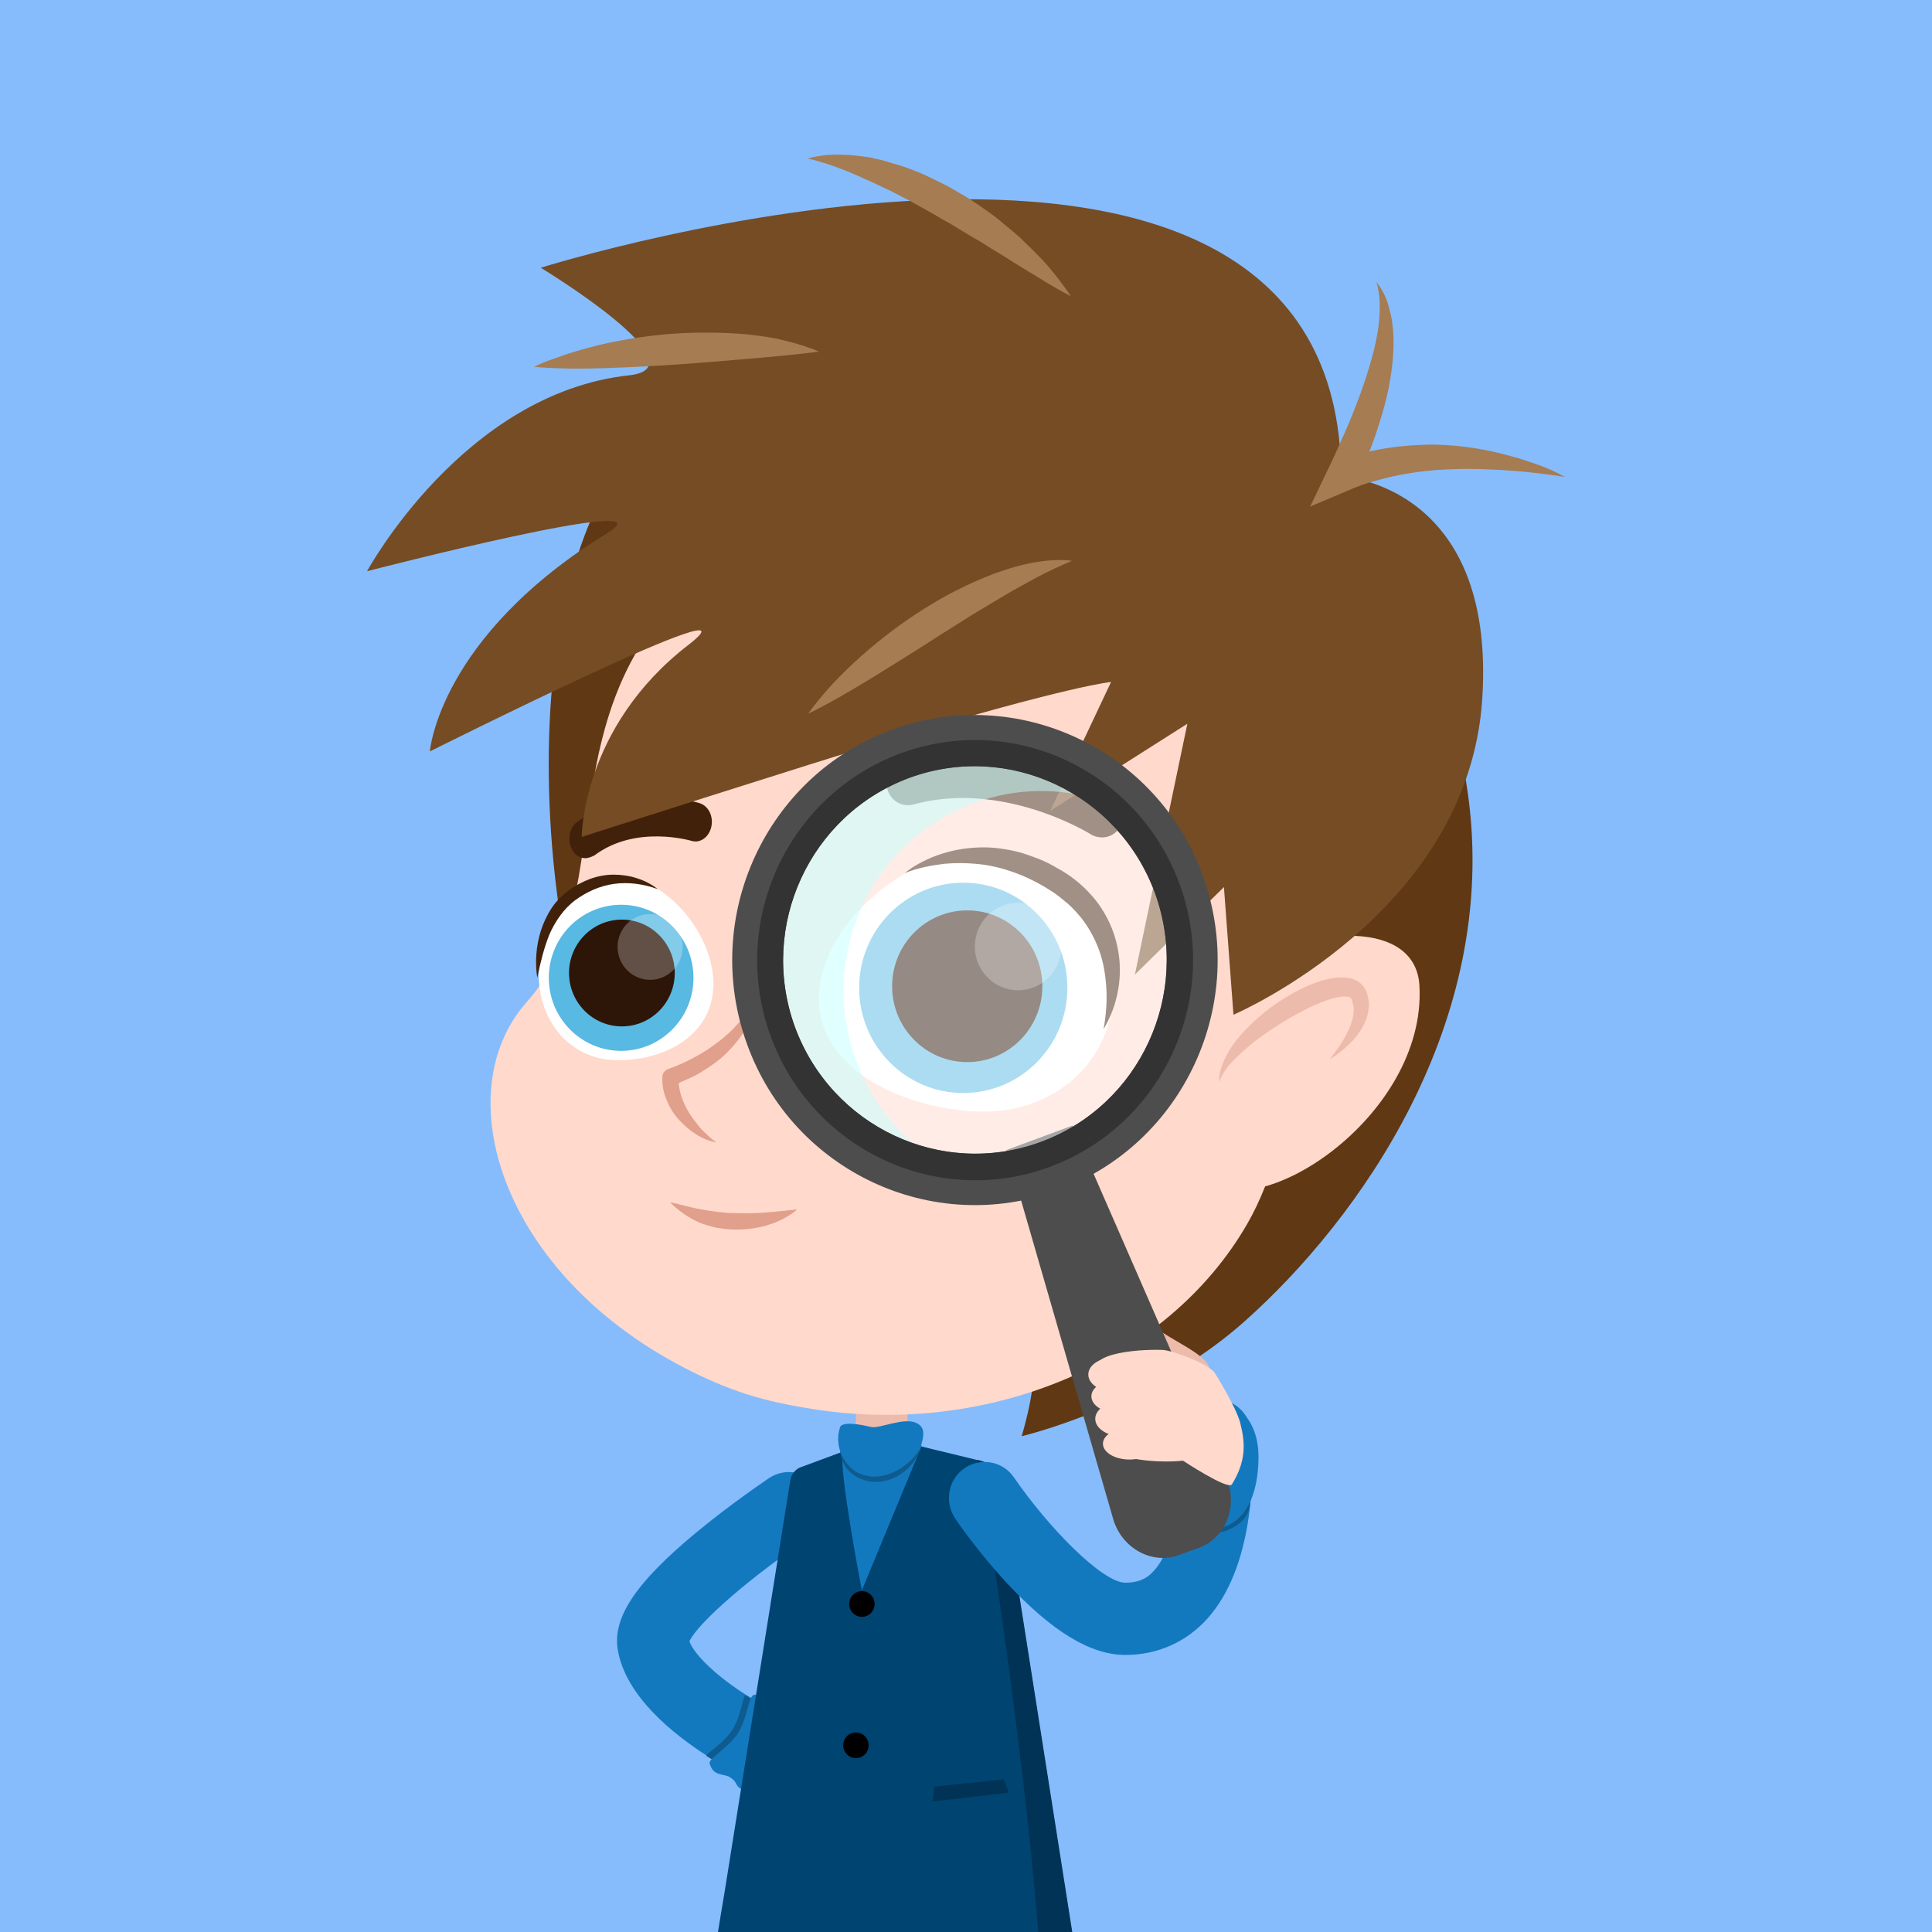 <svg width="200" height="200" viewBox="0 0 200 200" fill="none" xmlns="http://www.w3.org/2000/svg">
  <rect x="0" y="0" width="200" height="200" fill="#808080" stroke="none"/>
  <rect width="200" height="200" rx="100" fill="#86BCFC"/>
  <g clip-path="url(#clip0_660_5949)">
    <rect width="200" height="200" fill="#86BCFC"/>
    <path d="M83.705 159.229C77.904 163.093 72.309 167.913 71.363 169.908C71.939 171.445 74.448 173.689 77.205 175.434C78.069 175.974 78.933 176.473 79.755 176.889C80.784 177.429 81.483 178.343 81.73 179.423C81.895 180.254 81.812 181.127 81.442 181.916C80.949 182.872 80.126 183.537 79.18 183.828C78.933 183.911 78.645 183.952 78.357 183.994C77.74 184.035 77.081 183.911 76.464 183.62C75.888 183.329 74.654 182.706 73.173 181.75C69.676 179.506 64.78 175.6 63.957 170.822C63.381 167.456 65.808 163.841 72.021 158.689C75.724 155.614 79.468 153.121 79.632 152.996C81.36 151.874 83.623 152.332 84.775 154.077C85.885 155.78 85.392 158.107 83.705 159.229Z" fill="#1379BF"/>
    <path d="M81.651 179.423C81.116 180.836 80.17 182.623 79.1 183.828C78.853 183.911 78.566 183.952 78.278 183.994C77.66 184.035 77.002 183.911 76.385 183.62C75.809 183.329 74.575 182.706 73.094 181.75C73.711 181.085 75.233 180.13 75.933 178.883C76.673 177.512 76.838 176.099 77.126 175.476C77.99 176.016 78.853 176.515 79.676 176.93C80.746 177.429 81.445 178.343 81.651 179.423Z" fill="#0E5B8F"/>
    <path d="M77.078 185.365C78.93 186.154 81.275 182.207 82.262 179.672C82.756 178.342 83.167 176.846 81.069 176.639C79.917 176.514 78.847 175.392 78.107 175.434C77.49 175.475 77.49 177.387 76.543 179.173C75.68 180.794 73.334 181.999 73.458 182.539C73.828 183.91 74.857 183.578 75.515 183.952C76.543 184.575 75.885 184.866 77.078 185.365Z" fill="#1379BF"/>
    <path d="M96.129 150.877C94.401 152.581 89.999 157.983 87.983 157.567C86.708 157.276 87.572 151.667 87.078 150.877C89.835 149.298 93.085 148.924 96.129 150.877Z" fill="#FFE1D9"/>
    <path d="M91.646 152.04H90.947C89.671 152.04 88.602 151.001 88.602 149.672V143.854H93.95V149.672C93.991 151.001 92.921 152.04 91.646 152.04Z" fill="#EDBBAB"/>
    <path d="M72.766 210.338L84.985 211.709L87.083 211.958L87.576 212L88.358 206.765L89.716 211.709L89.757 211.917L92.02 211.751L107.654 210.504L112.549 210.13L103.663 153.62C103.457 152.456 102.593 151.501 101.441 151.21L101.112 151.127L94.941 149.631L91.526 149.839L88.852 150.005L87.741 150.088L82.927 151.875C82.886 151.875 82.845 151.916 82.804 151.916C82.269 152.166 81.94 152.623 81.817 153.204L74.987 196.003L74.617 198.205L74.123 201.238L72.766 210.338Z" fill="#004472"/>
    <path d="M101.195 151.126C105.392 176.099 108.642 205.891 107.696 210.503L112.591 210.129L103.705 153.619C103.499 152.456 102.635 151.5 101.483 151.209L101.195 151.126Z" fill="#003356"/>
    <path d="M56.805 79.117C56.805 109.948 70.71 144.021 97 144.021C100.415 144.021 104.282 139.45 106.421 140.655C107.943 141.528 105.763 148.675 105.763 148.675C105.763 148.675 119.052 145.558 128.926 136.708C140.61 126.278 155.256 105.959 151.965 82.233C147.727 51.693 123.289 32.413 97 32.413C70.71 32.413 56.805 48.286 56.805 79.117Z" fill="#603813"/>
    <path d="M82.477 53.272C53.102 67.233 65.979 90.918 54.542 103.716C46.231 113.023 51.703 131.68 70.875 141.611C75.647 144.063 79.062 145.06 84.04 145.849C102.389 148.799 120.862 140.988 129.09 126.736C139.91 108.079 134.356 59.962 105.845 50.737C92.351 46.416 82.477 53.272 82.477 53.272Z" fill="#FFD9CC"/>
    <path d="M113.873 86.679C113.544 86.638 113.174 86.555 112.886 86.347C112.804 86.305 103.876 80.737 94.578 83.272C93.385 83.605 92.192 82.898 91.863 81.693C91.534 80.488 92.233 79.283 93.426 78.951C104.616 75.876 114.778 82.317 115.231 82.566C116.259 83.231 116.547 84.602 115.93 85.641C115.478 86.389 114.655 86.763 113.873 86.679Z" fill="#42210B"/>
    <path d="M115.311 102.719C114.941 110.406 108.647 115.434 100.994 115.06C93.383 114.686 84.414 110.614 84.784 102.926C85.155 95.239 94.494 87.76 102.146 88.093C109.757 88.466 115.641 95.032 115.311 102.719Z" fill="white"/>
    <path d="M99.717 113.148C105.67 113.148 110.496 108.274 110.496 102.262C110.496 96.249 105.67 91.375 99.717 91.375C93.763 91.375 88.938 96.249 88.938 102.262C88.938 108.274 93.763 113.148 99.717 113.148Z" fill="#58B9E2"/>
    <path d="M100.127 109.949C104.422 109.949 107.903 106.432 107.903 102.095C107.903 97.758 104.422 94.242 100.127 94.242C95.833 94.242 92.352 97.758 92.352 102.095C92.352 106.432 95.833 109.949 100.127 109.949Z" fill="#2D1508"/>
    <path d="M114.243 106.541C114.489 105.129 114.613 103.716 114.531 102.345C114.448 100.974 114.243 99.644 113.79 98.397C113.337 97.151 112.72 96.029 111.939 95.032C111.527 94.533 111.116 94.076 110.622 93.619C110.128 93.203 109.635 92.788 109.1 92.414C106.919 90.96 104.41 89.879 101.777 89.505C100.46 89.339 99.103 89.297 97.745 89.422C96.387 89.588 95.029 89.838 93.672 90.378C94.207 89.921 94.824 89.547 95.482 89.214C96.14 88.882 96.799 88.591 97.498 88.383C98.897 87.926 100.378 87.719 101.9 87.719C102.641 87.719 103.381 87.802 104.122 87.926C104.862 88.051 105.603 88.217 106.302 88.466C107.002 88.716 107.742 88.965 108.4 89.297C108.73 89.464 109.059 89.63 109.388 89.838C109.717 90.004 110.046 90.212 110.375 90.419C111.651 91.25 112.803 92.331 113.749 93.619C114.654 94.907 115.312 96.361 115.641 97.857C116.341 100.932 115.724 104.048 114.243 106.541Z" fill="#42210B"/>
    <g opacity="0.5">
      <path opacity="0.5" d="M105.398 102.511C107.875 102.511 109.883 100.483 109.883 97.982C109.883 95.48 107.875 93.453 105.398 93.453C102.922 93.453 100.914 95.48 100.914 97.982C100.914 100.483 102.922 102.511 105.398 102.511Z" fill="white"/>
    </g>
    <path d="M60.591 88.84C60.015 88.84 59.48 88.508 59.193 87.885C58.699 86.929 58.946 85.682 59.727 85.101C65.281 80.945 72.152 83.065 72.44 83.148C73.345 83.439 73.88 84.519 73.633 85.599C73.386 86.68 72.481 87.303 71.617 87.053C71.576 87.053 65.858 85.308 61.538 88.549C61.209 88.716 60.879 88.84 60.591 88.84Z" fill="#42210B"/>
    <path d="M55.778 100.226C55.531 105.627 58.946 109.533 63.513 109.741C68.038 109.949 73.592 107.663 73.839 102.22C74.086 96.818 68.985 91.001 64.459 90.752C59.934 90.586 56.066 94.824 55.778 100.226Z" fill="white"/>
    <path d="M64.3 108.785C68.436 108.785 71.788 105.399 71.788 101.223C71.788 97.046 68.436 93.66 64.3 93.66C60.165 93.66 56.812 97.046 56.812 101.223C56.812 105.399 60.165 108.785 64.3 108.785Z" fill="#58B9E2"/>
    <path d="M64.378 106.251C67.4 106.251 69.85 103.776 69.85 100.724C69.85 97.672 67.4 95.198 64.378 95.198C61.356 95.198 58.906 97.672 58.906 100.724C58.906 103.776 61.356 106.251 64.378 106.251Z" fill="#2D1508"/>
    <path d="M55.616 101.223C55.369 99.644 55.492 97.94 55.986 96.361C56.233 95.572 56.603 94.782 57.056 94.076C57.508 93.37 58.125 92.746 58.825 92.206C59.524 91.707 60.265 91.292 61.046 91.001C61.828 90.71 62.692 90.544 63.515 90.544C64.338 90.544 65.202 90.669 65.942 90.918C66.724 91.167 67.464 91.541 68.082 92.04C66.6 91.5 65.037 91.292 63.556 91.5C62.075 91.707 60.717 92.331 59.524 93.203C58.372 94.076 57.508 95.322 56.891 96.694C56.315 98.106 55.945 99.644 55.616 101.223Z" fill="#42210B"/>
    <g opacity="0.5">
      <path opacity="0.5" d="M67.303 101.431C69.166 101.431 70.677 99.905 70.677 98.023C70.677 96.142 69.166 94.616 67.303 94.616C65.44 94.616 63.93 96.142 63.93 98.023C63.93 99.905 65.44 101.431 67.303 101.431Z" fill="white"/>
    </g>
    <path d="M78.282 103.259C76.595 109.367 69.436 111.528 69.436 111.528C69.272 114.769 72.275 117.553 74.167 118.259" fill="#FFD9CC"/>
    <path d="M78.278 103.259C78.155 104.339 77.826 105.378 77.291 106.334C76.756 107.29 76.056 108.162 75.275 108.952C74.493 109.741 73.588 110.364 72.642 110.946C72.189 111.237 71.695 111.486 71.202 111.694C70.955 111.819 70.708 111.902 70.461 112.026C70.214 112.151 69.968 112.234 69.68 112.317L70.255 111.569C70.255 111.86 70.255 112.193 70.297 112.484C70.338 112.774 70.42 113.107 70.502 113.398C70.708 114.021 70.955 114.603 71.325 115.184C71.695 115.766 72.107 116.306 72.559 116.846C73.053 117.345 73.547 117.844 74.164 118.259C73.423 118.135 72.724 117.844 72.066 117.428C71.407 117.013 70.832 116.514 70.297 115.932C69.762 115.351 69.35 114.686 69.021 113.896C68.692 113.148 68.528 112.317 68.569 111.445C68.569 111.112 68.816 110.821 69.104 110.697C69.309 110.614 69.556 110.531 69.762 110.447C70.009 110.364 70.214 110.24 70.461 110.157C70.914 109.949 71.366 109.741 71.819 109.492C72.683 109.035 73.547 108.495 74.329 107.871C74.74 107.58 75.11 107.248 75.481 106.916C75.851 106.583 76.18 106.209 76.509 105.835C76.838 105.461 77.126 105.046 77.414 104.589L77.62 104.256L77.826 103.924C78.031 103.716 78.114 103.467 78.278 103.259Z" fill="#E0A08B"/>
    <path d="M124.314 121.957C105.266 103.882 146.202 88.466 146.942 102.054C147.683 115.641 129.91 127.234 124.314 121.957Z" fill="#FFD9CC"/>
    <path d="M126.205 111.984C126.164 110.821 126.699 109.699 127.275 108.702C127.892 107.705 128.674 106.832 129.497 106.042C131.142 104.422 133.076 103.134 135.174 102.137C136.244 101.68 137.355 101.264 138.671 101.181C139 101.181 139.371 101.181 139.741 101.264C140.111 101.347 140.564 101.513 140.893 101.846C141.099 102.012 141.222 102.22 141.345 102.427C141.469 102.635 141.469 102.76 141.551 102.968C141.675 103.3 141.675 103.674 141.716 104.006C141.675 105.419 141.016 106.541 140.276 107.455C139.494 108.328 138.63 109.076 137.643 109.657C138.342 108.785 139 107.871 139.453 106.915C139.947 106.001 140.235 104.962 140.111 104.131C140.029 103.923 140.029 103.716 139.947 103.549C139.905 103.466 139.864 103.342 139.823 103.3C139.782 103.3 139.782 103.258 139.741 103.258C139.659 103.175 139.288 103.134 138.836 103.175C137.931 103.3 136.943 103.674 135.997 104.09C134.104 104.962 132.253 106.084 130.525 107.331C129.661 107.954 128.838 108.66 128.057 109.408C127.275 110.115 126.617 110.946 126.205 111.984Z" fill="#EDBBAB"/>
    <path d="M138.838 49.324C138.673 1.706 55.979 27.717 55.979 27.717C55.979 27.717 73.011 38.022 65.112 38.853C47.956 40.723 38 59.13 38 59.13C38 59.13 69.802 50.903 62.932 55.142C45.406 65.903 44.5 77.787 44.5 77.787C44.5 77.787 79.923 60.045 71.242 66.776C60.216 75.294 60.216 86.638 60.216 86.638C60.216 86.638 84.737 78.784 92.224 76.541C110.903 70.931 115.017 70.599 115.017 70.599L108.722 83.937L122.916 74.92L117.485 100.89L126.701 91.832L127.688 105.045C127.688 105.045 152.003 94.657 153.443 72.344C154.883 50.031 138.838 49.324 138.838 49.324Z" fill="#754C24"/>
    <path d="M110.861 30.668C109.667 30.044 108.516 29.379 107.405 28.673C106.294 28.008 105.183 27.343 104.113 26.637C103.579 26.305 103.003 25.972 102.468 25.64C101.933 25.307 101.398 24.933 100.822 24.642C100.287 24.31 99.711 23.978 99.176 23.645L98.765 23.396C98.642 23.313 98.477 23.23 98.354 23.147L97.531 22.69C96.461 22.025 95.309 21.443 94.24 20.82C93.663 20.529 93.129 20.238 92.553 19.947C92.265 19.781 91.977 19.656 91.689 19.532L90.825 19.116C90.249 18.825 89.673 18.617 89.097 18.327C88.809 18.202 88.521 18.077 88.233 17.953C87.945 17.828 87.657 17.703 87.328 17.579C86.135 17.122 84.942 16.706 83.625 16.415C84.283 16.207 84.942 16.124 85.641 16.041C85.97 16.041 86.299 16 86.669 16C86.999 16 87.328 16.041 87.698 16.041C88.027 16.041 88.356 16.083 88.727 16.124C89.056 16.166 89.385 16.207 89.755 16.249C90.084 16.291 90.413 16.374 90.743 16.457C91.072 16.54 91.401 16.581 91.73 16.706C92.388 16.914 93.046 17.08 93.663 17.288C94.281 17.537 94.939 17.745 95.556 18.036C96.79 18.617 97.983 19.158 99.135 19.864C100.328 20.529 101.398 21.277 102.509 22.066C103.044 22.44 103.579 22.897 104.072 23.313C104.607 23.728 105.101 24.186 105.594 24.601C106.541 25.515 107.528 26.471 108.392 27.427C109.297 28.507 110.12 29.546 110.861 30.668Z" fill="#A67C52"/>
    <path d="M142.496 29.214C143.072 29.92 143.483 30.751 143.73 31.624C143.853 32.081 143.977 32.538 144.059 32.995C144.141 33.452 144.182 33.909 144.224 34.366C144.347 36.195 144.141 38.064 143.812 39.851C143.483 41.638 142.948 43.383 142.372 45.087C142.084 45.918 141.755 46.79 141.385 47.621C141.22 48.037 141.015 48.452 140.85 48.868C140.644 49.283 140.48 49.657 140.233 50.114L138.217 47.912C140.151 47.081 142.208 46.541 144.265 46.292C144.512 46.25 144.758 46.209 145.046 46.209C145.293 46.167 145.54 46.167 145.828 46.125C146.363 46.084 146.857 46.084 147.35 46.042C148.379 46.001 149.407 46.042 150.395 46.125C152.411 46.292 154.427 46.666 156.36 47.206C157.348 47.455 158.294 47.788 159.24 48.12C160.186 48.452 161.092 48.868 161.997 49.367C160.022 49.076 158.088 48.826 156.155 48.702C154.221 48.577 152.287 48.494 150.395 48.577C148.502 48.618 146.61 48.826 144.758 49.2C143.853 49.367 142.948 49.616 142.043 49.865C141.179 50.114 140.315 50.447 139.451 50.821L135.625 52.441L137.435 48.66L137.97 47.538C138.135 47.164 138.34 46.749 138.505 46.375C138.834 45.585 139.204 44.837 139.533 44.048C140.192 42.469 140.809 40.89 141.344 39.269C141.878 37.649 142.331 36.028 142.619 34.366C142.866 32.621 142.989 30.918 142.496 29.214Z" fill="#A67C52"/>
    <path d="M84.78 36.402C82.229 36.734 79.802 36.942 77.374 37.15C74.947 37.358 72.519 37.565 70.092 37.731C67.665 37.898 65.196 38.022 62.769 38.105C60.3 38.189 57.832 38.189 55.281 37.981C55.857 37.69 56.433 37.441 57.05 37.233C57.626 37.025 58.243 36.817 58.819 36.61C60.013 36.236 61.247 35.903 62.44 35.612C64.908 35.072 67.377 34.698 69.886 34.532C72.396 34.366 74.906 34.407 77.415 34.615C78.691 34.781 79.925 34.906 81.159 35.238C82.393 35.529 83.628 35.903 84.78 36.402Z" fill="#A67C52"/>
    <path d="M110.982 58.05C109.707 58.59 108.555 59.131 107.362 59.754C106.21 60.377 105.058 61.001 103.947 61.665C102.836 62.33 101.725 62.995 100.614 63.66L97.323 65.737C95.142 67.15 92.921 68.521 90.658 69.934C88.395 71.305 86.132 72.677 83.664 73.882C84.446 72.76 85.351 71.721 86.256 70.724C87.202 69.726 88.148 68.812 89.177 67.898C91.193 66.111 93.332 64.491 95.636 63.036C96.788 62.33 97.94 61.624 99.174 61.042C100.367 60.419 101.643 59.879 102.918 59.38C104.194 58.923 105.51 58.507 106.868 58.258C108.225 58.009 109.624 57.884 110.982 58.05Z" fill="#A67C52"/>
    <path d="M69.352 124.45C75.934 128.398 82.476 125.198 82.476 125.198L69.352 124.45Z" fill="#FFD9CC"/>
    <path d="M69.352 124.45C70.504 124.7 71.573 125.032 72.643 125.198C73.178 125.323 73.713 125.365 74.247 125.448L75.07 125.531C75.317 125.572 75.605 125.572 75.893 125.572C76.963 125.614 78.032 125.614 79.143 125.531C80.254 125.448 81.324 125.323 82.517 125.198C82.311 125.406 82.064 125.572 81.817 125.739C81.571 125.905 81.324 126.029 81.036 126.196C80.789 126.32 80.501 126.445 80.213 126.57C79.925 126.653 79.637 126.777 79.349 126.86C78.197 127.193 77.004 127.318 75.811 127.276C75.194 127.276 74.618 127.151 74.042 127.068C73.466 126.902 72.89 126.777 72.314 126.528C71.162 125.988 70.174 125.281 69.352 124.45Z" fill="#E0A08B"/>
    <path d="M87.244 150.254C86.791 152.082 89.219 164.631 89.219 164.631L95.431 149.631L87.244 150.254Z" fill="#1379BF"/>
    <path d="M87.166 148.592C86.878 149.465 86.796 150.836 87.578 151.916C88.359 152.997 89.717 153.412 90.581 153.412C93.049 153.412 94.736 151.542 95.106 150.337C95.477 149.132 95.353 148.551 94.654 148.218C93.379 147.636 91.116 148.634 90.293 148.426C89.347 148.177 87.372 147.969 87.166 148.592Z" fill="#0E5B8F"/>
    <path d="M86.958 147.761C86.629 148.717 86.67 150.088 87.493 151.252C88.316 152.415 89.18 152.706 90.085 152.831C92.512 153.121 94.939 150.961 95.351 149.631C95.762 148.301 95.639 147.678 94.857 147.304C93.541 146.681 91.031 147.927 90.167 147.72C89.138 147.47 87.164 147.096 86.958 147.761Z" fill="#1379BF"/>
    <path d="M89.223 167.373C89.95 167.373 90.539 166.778 90.539 166.044C90.539 165.309 89.95 164.714 89.223 164.714C88.496 164.714 87.906 165.309 87.906 166.044C87.906 166.778 88.496 167.373 89.223 167.373Z" fill="black"/>
    <path d="M88.606 181.999C89.333 181.999 89.922 181.404 89.922 180.67C89.922 179.935 89.333 179.34 88.606 179.34C87.879 179.34 87.289 179.935 87.289 180.67C87.289 181.404 87.879 181.999 88.606 181.999Z" fill="black"/>
    <path d="M96.711 184.949L96.547 186.487L104.446 185.572L103.911 184.201L96.711 184.949Z" fill="#003356"/>
    <path d="M129.166 157.691C128.59 161.182 127.397 164.88 124.97 167.581C122.789 169.991 119.827 171.32 116.495 171.32C112.874 171.32 108.884 168.869 104.235 163.883C101.19 160.6 98.969 157.359 98.886 157.193C97.734 155.489 98.146 153.162 99.832 151.999C101.519 150.835 103.823 151.251 104.975 152.954C106.744 155.531 109.007 158.231 111.146 160.309C113.286 162.387 115.302 163.841 116.495 163.841C117.77 163.841 118.716 163.467 119.498 162.553C120.568 161.348 121.226 159.478 121.637 157.484C122.337 154.159 122.254 150.461 122.131 148.882C122.131 148.841 122.131 148.799 122.131 148.758C122.049 146.763 123.489 145.018 125.505 144.852C127.521 144.644 129.331 146.181 129.537 148.218V148.259C129.578 149.049 129.907 153.162 129.166 157.691Z" fill="#1379BF"/>
    <path d="M129.413 155.572C129.331 157.982 126.368 158.813 125.422 158.73C124.106 158.605 122.583 158.48 121.637 157.483C121.39 157.234 121.185 156.984 121.102 156.694C120.609 155.447 121.02 150.336 121.02 150.336L122.09 148.716L123.694 146.306L128.096 146.804C128.59 147.137 129.084 147.594 129.495 148.217C129.577 149.048 130.153 151.084 129.413 155.572Z" fill="#0E5B8F"/>
    <path d="M127.807 145.558C129.124 146.389 130.399 148.176 130.276 151.251C130.07 157.151 127.108 158.315 125.462 158.19C123.817 158.065 121.266 156.736 120.813 155.489C120.32 154.243 120.731 149.132 120.731 149.132L123.405 145.101L127.807 145.558Z" fill="#1379BF"/>
    <path d="M119.46 137.29C121.558 139.118 127.318 140.988 124.397 142.983C121.517 144.977 118.966 143.066 118.678 142.941C118.431 142.816 116.333 139.326 116.621 139.16C116.95 139.035 119.46 137.29 119.46 137.29Z" fill="#EDBBAB"/>
    <path d="M124.108 160.226L122.051 160.974C119.253 162.013 116.085 160.268 115.221 157.193L104.195 119.048L111.025 116.514L126.905 152.871C128.222 155.822 126.947 159.187 124.108 160.226Z" fill="#4D4D4D"/>
    <path opacity="0.5" d="M101.317 119.797C112.632 119.797 121.805 110.532 121.805 99.104C121.805 87.676 112.632 78.411 101.317 78.411C90.001 78.411 80.828 87.676 80.828 99.104C80.828 110.532 90.001 119.797 101.317 119.797Z" fill="white"/>
    <path opacity="0.5" d="M113.825 82.816C109.711 81.527 105.144 81.527 100.783 83.148C90.169 87.054 84.697 98.938 88.564 109.658C89.922 113.398 92.185 116.472 95.065 118.758C89.181 116.929 84.162 112.4 81.858 106.084C77.991 95.364 83.463 83.48 94.077 79.574C101.03 77.04 108.436 78.494 113.825 82.816Z" fill="#C2FFFF"/>
    <path d="M92.306 75.545C79.305 80.323 72.558 94.908 77.33 108.08C82.061 121.21 96.502 128.025 109.544 123.205C122.545 118.426 129.292 103.841 124.519 90.67C119.788 77.581 105.348 70.766 92.306 75.545ZM107.734 118.218C97.448 122 86.052 116.639 82.267 106.251C78.523 95.864 83.831 84.354 94.116 80.531C104.401 76.75 115.797 82.11 119.582 92.498C123.326 102.927 118.019 114.437 107.734 118.218Z" fill="#4D4D4D"/>
    <path d="M93.211 77.995C81.526 82.317 75.479 95.405 79.757 107.206C84.036 119.007 96.996 125.115 108.68 120.794C120.364 116.472 126.412 103.383 122.133 91.583C117.854 79.782 104.895 73.674 93.211 77.995ZM107.734 118.217C97.448 121.999 86.052 116.638 82.267 106.25C78.523 95.862 83.83 84.353 94.116 80.53C104.401 76.749 115.797 82.109 119.582 92.497C123.326 102.926 118.019 114.436 107.734 118.217Z" fill="#333333"/>
    <path d="M128.39 147.304C127.979 145.683 125.798 142.193 125.798 142.193C125.264 141.237 121.396 139.783 120.327 139.741C117.076 139.658 113.909 140.24 113.579 141.196C113.333 141.86 114.279 144.146 114.773 146.431C115.225 148.467 115.143 150.503 116.212 150.752C119.463 151.584 122.466 151.21 122.466 151.21C122.466 151.21 127.115 154.284 127.526 153.661C129.007 151.251 128.925 149.423 128.39 147.304Z" fill="#FFD9CC"/>
    <path d="M118.091 142.34C118.102 141.353 116.896 140.539 115.396 140.522C113.897 140.504 112.672 141.29 112.661 142.277C112.65 143.264 113.856 144.077 115.356 144.095C116.855 144.112 118.08 143.326 118.091 142.34Z" fill="#FFD9CC"/>
    <path d="M118.41 144.596C118.421 143.656 117.214 142.879 115.715 142.862C114.215 142.844 112.991 143.593 112.98 144.534C112.97 145.475 114.177 146.251 115.676 146.269C117.175 146.286 118.4 145.537 118.41 144.596Z" fill="#FFD9CC"/>
    <path d="M118.81 146.925C118.821 145.938 117.614 145.124 116.115 145.107C114.615 145.09 113.391 145.875 113.38 146.862C113.368 147.849 114.575 148.663 116.074 148.68C117.574 148.697 118.799 147.911 118.81 146.925Z" fill="#FFD9CC"/>
    <path d="M119.605 149.502C119.615 148.607 118.407 147.867 116.908 147.85C115.408 147.833 114.185 148.544 114.175 149.439C114.164 150.334 115.372 151.074 116.871 151.091C118.371 151.108 119.595 150.397 119.605 149.502Z" fill="#FFD9CC"/>
  </g>
  <defs>
    <clipPath id="clip0_660_5949">
      <rect width="200" height="200" fill="white"/>
    </clipPath>
  </defs>
</svg>
